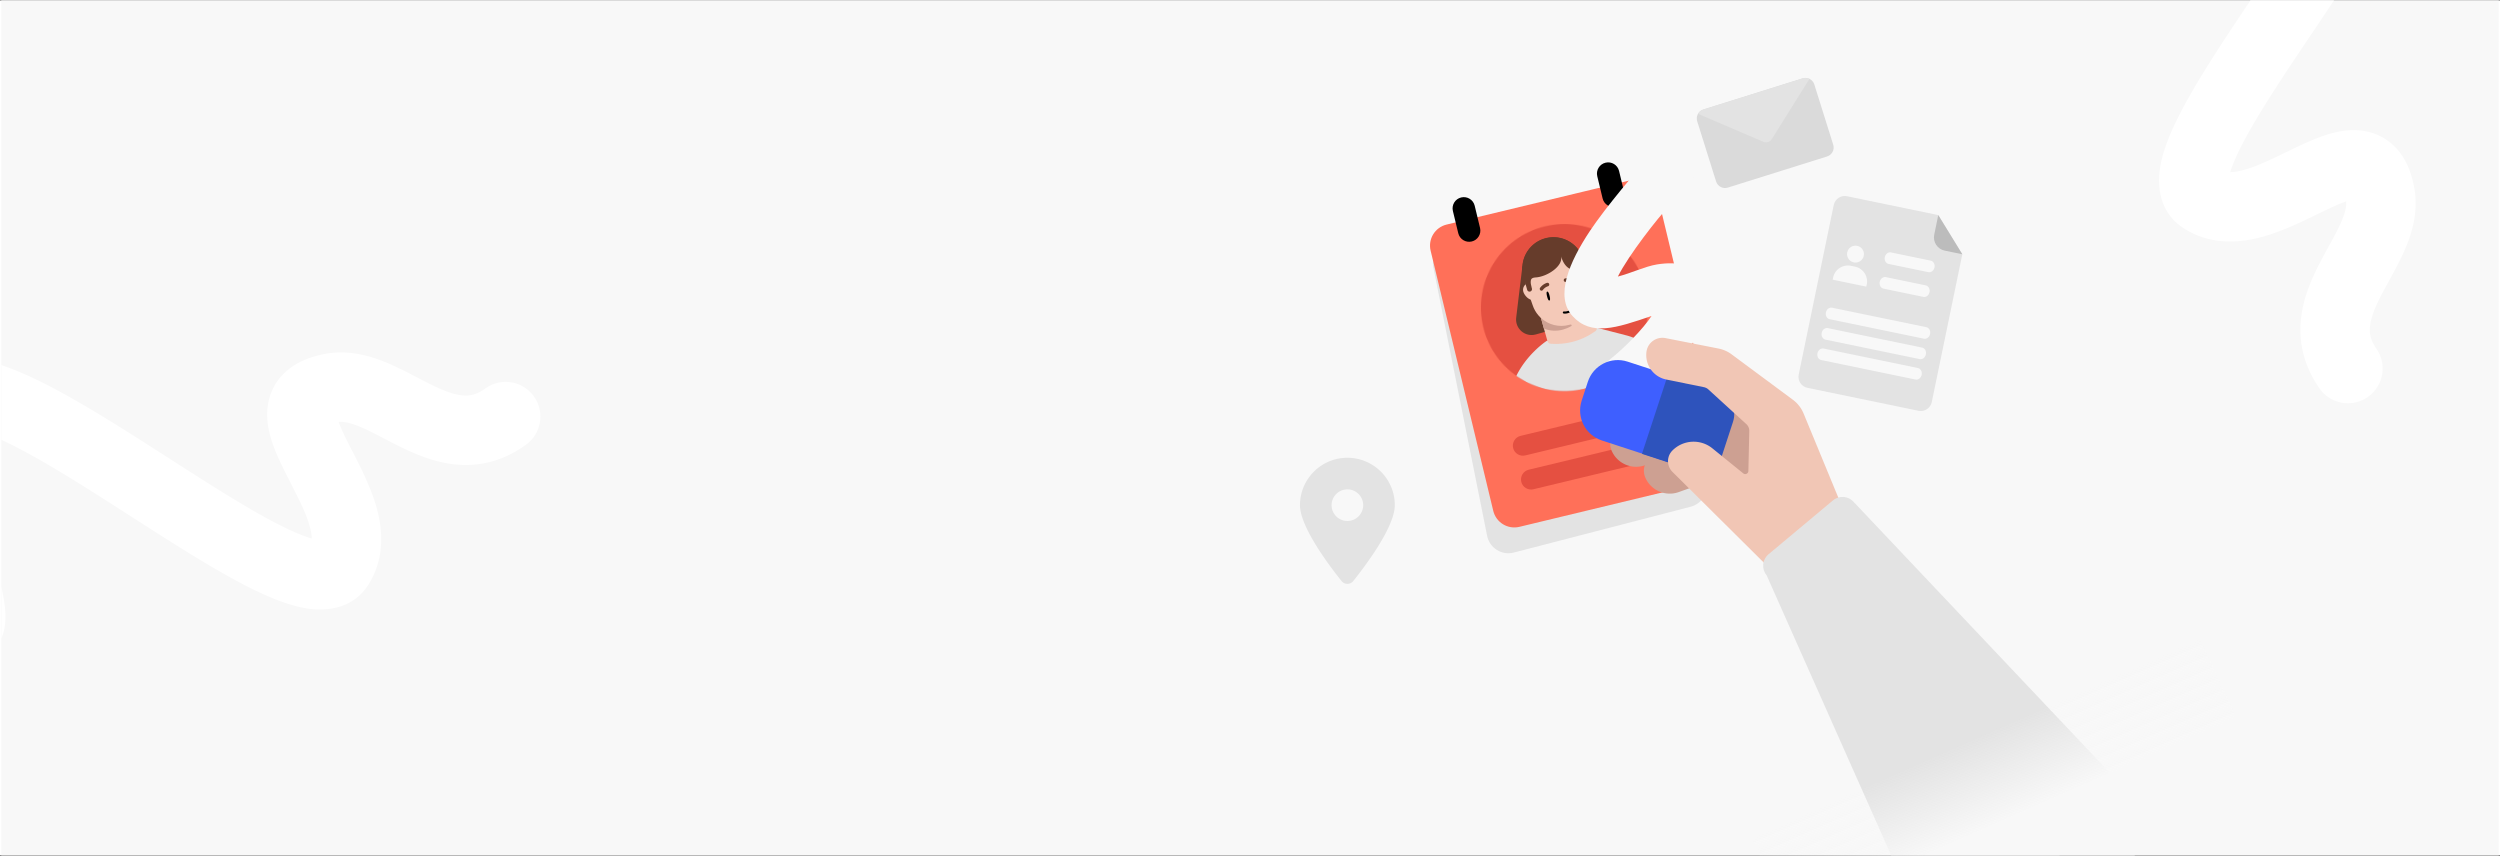 <svg xmlns="http://www.w3.org/2000/svg" width="2880" height="986" fill="none" viewBox="0 0 2880 986">
  <rect x="0" y="0" width="2880" height="986" fill="#333333" stroke="none"/>
  <g clip-path="url(#a)">
    <path fill="#fff" d="M0 .444h2880v985H0z"/>
    <g clip-path="url(#b)">
      <path fill="#F8F8F8" d="M1.5.444h2877v985H1.5z"/>
      <path fill="#fff" fill-rule="evenodd" d="M-7.787 749.948c-9.984 10.682-22.916 14.96-34.632 15.182-22.078.419-40.315-17.138-40.734-39.216a39.813 39.813 0 0 1 8.182-25.006 142.66 142.66 0 0 0-.346-1.729c-2.901-14.062-8.406-32.064-15.089-53.915-2.013-6.584-4.133-13.517-6.322-20.798-8.876-29.534-18.492-63.742-22.246-94.708-1.887-15.564-2.542-32.12-.106-47.919 2.44-15.818 8.402-33.479 21.97-47.926 21.346-22.73 50.588-23.419 71.27-20.162 21.461 3.38 44.666 12.466 67.065 23.203 45.172 21.652 98.638 55.829 148.667 87.928l3.308 2.123c50.227 32.228 96.795 62.109 133.624 80.164 13.981 6.854 24.683 11.037 32.378 13.213-.071-4.082-.93-9.434-3.118-16.582-4.434-14.485-12.061-29.414-21.122-47.152-1.497-2.931-3.034-5.938-4.601-9.032-5.094-10.056-10.585-21.264-14.748-32.32-4.033-10.712-8.055-24.386-7.825-38.975.254-16.089 5.773-33.213 20.05-46.853 13.012-12.431 29.738-18.504 45.874-21.636 27.093-5.259 51.731 1.772 70.838 9.608 12.278 5.035 26.198 12.271 37.918 18.363 5.079 2.64 9.746 5.066 13.686 7.004 15.685 7.717 27.13 11.841 36.794 12.716 7.91.716 15.928-.576 26.091-7.956 17.869-12.974 42.871-9.007 55.845 8.862 12.974 17.868 9.006 42.87-8.862 55.844-26.22 19.038-53.59 25.306-80.285 22.889-24.94-2.259-47.317-11.962-64.882-20.603-7.706-3.792-14.176-7.176-20.047-10.248-9.533-4.988-17.489-9.15-26.599-12.887-12.195-5.001-19.373-5.889-24.12-5.276.114.314.234.637.36.971 2.505 6.653 6.259 14.517 11.246 24.362 1.24 2.448 2.57 5.037 3.964 7.749 8.839 17.203 20.198 39.311 26.888 61.166 7.949 25.969 12.142 60.234-7.682 92.406-17.997 29.206-49.382 31.232-69.533 28.381-20.433-2.891-42.679-11.904-63.707-22.213-41.062-20.131-90.984-52.172-139.008-82.995l-5.906-3.791c-51.275-32.897-100.257-64.048-140.05-83.122-20.083-9.626-34.99-14.753-44.94-16.321a55.193 55.193 0 0 0-1.51-.216c-.089.457-.176.956-.26 1.501-.91 5.898-.95 14.493.458 26.109 2.836 23.394 10.532 51.663 19.444 81.315a3507.98 3507.98 0 0 0 5.405 17.755c6.923 22.595 14.005 45.712 17.74 63.816 2.225 10.784 4.598 25.461 2.385 39.14-1.171 7.245-4.238 18.231-13.17 27.787Zm-30.667-261.74-.01.015a.096.096 0 0 1 .01-.015Zm-5.922 4.056c-.254.06-.4.071-.408.062-.009-.009.118-.039.408-.062ZM2447.56-171.438c-10.46-10.213-14.46-23.234-14.43-34.952.05-22.081 18-39.936 40.08-39.88a39.831 39.831 0 0 1 24.83 8.719c.55-.094 1.13-.196 1.73-.308 14.12-2.598 32.24-7.714 54.23-13.925 6.63-1.871 13.6-3.841 20.93-5.872 29.72-8.239 64.12-17.116 95.16-20.202 15.61-1.552 32.17-1.85 47.92.926 15.76 2.779 33.29 9.121 47.44 22.997 22.26 21.83 22.32 51.081 18.62 71.688-3.84 21.383-13.43 44.386-24.64 66.549-22.62 44.696-57.94 97.413-91.11 146.74l-2.19 3.261c-33.31 49.521-64.18 95.435-83.03 131.867-7.15 13.83-11.56 24.439-13.9 32.086 4.08.016 9.45-.727 16.64-2.76 14.58-4.121 29.67-11.425 47.6-20.103 2.96-1.433 6-2.905 9.13-4.405 10.16-4.876 21.48-10.124 32.62-14.048 10.8-3.802 24.56-7.528 39.14-6.984 16.08.6 33.08 6.486 46.41 21.053 12.15 13.277 17.86 30.131 20.64 46.33 4.68 27.2-2.88 51.681-11.13 70.615-5.3 12.166-12.83 25.927-19.17 37.513-2.75 5.022-5.28 9.635-7.3 13.533-8.05 15.515-12.42 26.868-13.51 36.512-.88 7.892.24 15.936 7.4 26.256 12.58 18.143 8.08 43.055-10.07 55.641-18.14 12.586-43.05 8.081-55.64-10.063-18.47-26.623-24.14-54.122-21.15-80.759 2.79-24.886 12.98-47.048 21.99-64.423 3.96-7.623 7.48-14.018 10.68-19.822 5.19-9.424 9.53-17.288 13.46-26.316 5.26-12.084 6.3-19.241 5.79-24l-.98.338c-6.7 2.362-14.64 5.946-24.59 10.72-2.48 1.187-5.1 2.461-7.84 3.795-17.39 8.467-39.73 19.348-61.73 25.565-26.13 7.388-60.48 10.843-92.22-9.67-28.81-18.621-30.16-50.043-26.87-70.127 3.33-20.367 12.82-42.413 23.58-63.215 21.01-40.619 54.11-89.84 85.96-137.188 1.31-1.945 2.62-3.886 3.92-5.823 34-50.554 66.19-98.854 86.12-138.227 10.06-19.872 15.5-34.665 17.29-44.58.09-.539.17-1.039.24-1.503-.45-.099-.95-.198-1.49-.294-5.88-1.036-14.47-1.261-26.11-.103-23.45 2.331-51.88 9.416-81.72 17.688-5.85 1.621-11.84 3.316-17.87 5.022-22.74 6.434-46 13.017-64.18 16.361-10.83 1.993-25.55 4.049-39.18 1.542-7.22-1.327-18.14-4.63-27.5-13.765Zm262.34-25.024s0-.003-.01-.01c.01.007.01.01.01.01Zm-3.93-6.008c-.05-.256-.06-.401-.05-.409.01-.009.04.119.05.409Z" clip-rule="evenodd"/>
      <path fill="#E3E3E3" d="M1651.26 308.282c-2.73-13.622 6.19-26.849 19.85-29.418l214.72-40.393c13.69-2.575 26.84 6.562 29.19 20.293l50.96 296.604c2.2 12.785-5.77 25.12-18.33 28.374l-203.76 52.797c-13.87 3.593-27.9-5.203-30.72-19.249l-61.91-309.008Z"/>
      <path fill="#FF7059" d="M1648.08 288.794c-3.23-13.395 5.01-26.869 18.41-30.094l213.09-51.309c13.39-3.225 26.87 5.019 30.09 18.414l72.17 299.713c3.22 13.395-5.02 26.868-18.42 30.094l-213.08 51.309c-13.4 3.225-26.87-5.019-30.1-18.414l-72.16-299.713Z"/>
      <mask id="c" width="194" height="193" x="1705" y="258" maskUnits="userSpaceOnUse" style="mask-type:alpha">
        <path fill="#E2F1FF" d="M1895.79 331.791c12.44 51.667-19.36 103.636-71.03 116.077-51.67 12.44-103.63-19.358-116.08-71.025-12.44-51.666 19.36-103.635 71.03-116.076 51.67-12.441 103.63 19.358 116.08 71.024Z"/>
      </mask>
      <g mask="url(#c)">
        <path fill="#E55041" d="M1920.75 329.549c15.64 64.98-24.35 130.341-89.33 145.987-64.98 15.647-130.34-24.346-145.99-89.326-15.64-64.98 24.35-130.341 89.33-145.988 64.98-15.646 130.34 24.346 145.99 89.327Z"/>
      </g>
      <path fill="#E55041" d="M1743.13 516.095c-1.5-6.219 2.33-12.475 8.55-13.972l97.88-23.569c6.22-1.498 12.47 2.33 13.97 8.549 1.5 6.219-2.33 12.475-8.55 13.972l-97.88 23.569c-6.22 1.497-12.48-2.33-13.97-8.549Zm9.38 38.979c-1.49-6.219 2.33-12.474 8.55-13.972l162.85-39.212c6.22-1.497 12.48 2.33 13.97 8.549 1.5 6.22-2.33 12.475-8.55 13.973l-162.84 39.211c-6.22 1.498-12.48-2.33-13.98-8.549Z"/>
      <path fill="#000" d="M1673.73 243.045c-1.67-6.936 2.6-13.914 9.54-15.584 6.93-1.67 13.91 2.599 15.58 9.536l6.17 25.605c1.67 6.936-2.6 13.914-9.54 15.584-6.94 1.67-13.91-2.599-15.58-9.536l-6.17-25.605ZM1840.04 203c-1.67-6.936 2.6-13.914 9.54-15.584 6.94-1.67 13.91 2.599 15.58 9.536l6.17 25.605c1.67 6.937-2.6 13.914-9.54 15.584-6.93 1.67-13.91-2.599-15.58-9.536L1840.04 203Z"/>
      <mask id="e" width="194" height="193" x="1705" y="258" maskUnits="userSpaceOnUse" style="mask-type:alpha">
        <mask id="d" width="194" height="193" x="1705" y="258" maskUnits="userSpaceOnUse" style="mask-type:alpha">
          <path fill="#E2F1FF" d="M1895.79 331.792c12.44 51.667-19.36 103.636-71.03 116.077-51.66 12.44-103.63-19.358-116.07-71.025-12.45-51.666 19.35-103.635 71.02-116.076 51.67-12.441 103.64 19.358 116.08 71.024Z"/>
        </mask>
        <g mask="url(#d)">
          <path fill="#E55041" d="M1920.75 329.55c15.64 64.98-24.35 130.341-89.33 145.987-64.98 15.647-130.34-24.346-145.99-89.326-15.64-64.98 24.35-130.341 89.33-145.988 64.98-15.646 130.34 24.346 145.99 89.327Z"/>
        </g>
      </mask>
      <g mask="url(#e)">
        <path fill="#663C2B" d="m1753.76 306.951 65.25-18.353 36.89 46.566c7.93 10.01 3.11 24.867-9.18 28.324l-77.47 21.789c-12.28 3.455-24.13-6.693-22.6-19.36l7.11-58.966Z"/>
        <path fill="#E3E3E3" d="M1847.86 495.031c-62.89 21.026-109.07-12.006-109.07-12.006-.26 1.314-5.57-19.541 6.72-47.158s36.34-43.215 36.34-43.215l55.53-15.618 37.05 9.551a66.677 66.677 0 0 1 35.41 24.07l11.31 14.189s-10.41 49.16-73.29 70.187Z"/>
        <path fill="#F4C9B8" d="M1839.4 376.967a4.215 4.215 0 0 1-1.72 4.669l-2.59 1.721a77.077 77.077 0 0 1-45.44 12.78l-3.09-.125a4.226 4.226 0 0 1-3.9-3.067l-17.59-62.566 56.74-15.959 17.59 62.547Z"/>
        <path fill="#F4C9B8" d="M1770.3 331.684a8.002 8.002 0 0 0-9.88-5.549c-4.25 1.197-6.75 5.612-5.55 9.888 1.21 4.276 6.61 10.247 10.88 9.048 4.26-1.199 5.75-9.138 4.55-13.387Zm63.05-17.734a7.999 7.999 0 0 0-9.88-5.547 8.006 8.006 0 0 0-5.55 9.888c1.2 4.275 6.61 10.246 10.87 9.048 4.26-1.199 5.76-9.14 4.56-13.389Z"/>
        <path fill="#663C2B" d="M1804.17 360.79c-17.91 5.037-36.59-4.964-42.33-22.64l-6.23-17.784c-6.29-19.363 4.79-40.077 24.38-45.587 19.59-5.51 39.84 6.394 44.56 26.198l3.96 18.42c4.32 18.078-6.42 36.354-24.33 41.391l-.01.002Z"/>
        <path fill="#F4C9B8" d="M1807.89 374.029c-17.91 5.037-36.59-4.964-42.33-22.64l-6.22-17.783c-6.3-19.363 4.78-40.078 24.37-45.588 19.59-5.51 39.84 6.394 44.56 26.198l3.96 18.421c4.32 18.078-6.42 36.353-24.33 41.39l-.01.002Z"/>
        <path fill="#CEA193" d="M1809.97 375.704c1.3-.788.33-2.24-1.12-1.794-.27.084-.55.164-.82.241l-.01.002c-11.98 3.365-24.32-.003-32.88-7.897l3.45 12.293c6.81 2.702 14.5 3.24 22.08 1.114 3.01-.845 6.34-2.167 9.3-3.959Z"/>
        <path fill="#663C2B" d="m1828.33 314.497-4.27-15.183-.02.007c-5.36-19.035-25.15-30.145-44.2-24.788-19.05 5.358-30.16 25.159-24.8 44.194l4.26 15.163a2.838 2.838 0 0 0 3.49 1.969 2.845 2.845 0 0 0 1.96-3.501 28.6 28.6 0 0 1-.65-2.845c-.92-3.281-.83-5.543-.38-7.074.65-2.27 3.26-2.683 5.62-2.846 13.34-.923 32.09-13.367 28.89-24.75 3.34 11.88 10.46 17.777 19.66 15.894.91-.185 1.88-.355 2.66.145.57.365 1.17 1.008 1.49 2.142l.85 3.005a2.816 2.816 0 0 0 3.48 1.948c1.5-.422 2.39-1.978 1.96-3.48Z"/>
        <path fill="#000" d="M1801.73 358.787c-.71-.019-1.26.465-1.32 1.1-.07.663.43 1.271 1.08 1.337.31.028.62.05.93.058 5.87.149 11.74-4.048 13.38-9.557a1.22 1.22 0 0 0-.1-.934c-.15-.291-.4-.5-.72-.599a.975.975 0 0 0-.32-.051 1.205 1.205 0 0 0-1.19.873c-1.34 4.509-6.17 7.942-11.02 7.819a5.123 5.123 0 0 1-.73-.054v.014l.01-.006Zm-16.64-18.068c.69 2.834.9 5.217-.18 5.479-1.08.262-1.99-1.947-2.68-4.781-.69-2.835-.9-5.218.18-5.48 1.08-.262 1.99 1.947 2.68 4.782Zm24.96-6.081c.7 2.834.9 5.217-.18 5.479-1.07.262-1.99-1.947-2.68-4.781-.69-2.835-.89-5.218.18-5.48 1.08-.262 1.99 1.947 2.68 4.782Z"/>
        <path fill="#663C2B" d="M1784.29 329.082a2.06 2.06 0 0 0 .38-1.788c-.27-1.071-1.36-1.744-2.43-1.475-.21.052-4.74 1.219-8.06 5.767-.66.905-.47 2.162.43 2.851.9.668 2.16.476 2.82-.428 2.42-3.335 5.76-4.205 5.8-4.216.43-.112.78-.393 1.06-.711Zm18.35-4.472a2.05 2.05 0 0 1-1.16-1.41c-.25-1.078.4-2.174 1.48-2.43.21-.05 4.77-1.097 9.81 1.417 1 .497 1.41 1.703.93 2.729a2.004 2.004 0 0 1-2.7.917c-3.69-1.849-7.05-1.086-7.09-1.076-.44.098-.88.011-1.27-.147Z"/>
      </g>
      <path fill="#F8F8F8" d="M1831.74 265.843c17.86-26.808 53.96-69.633 70.22-87.266 12.64-13.98 29.66-16.744 42-6.164 12.35 10.579 11.42 23.436 6.72 32.252-4.71 8.816-12 16.234-27.87 32.691-12.69 13.166-46.66 56.51-59.02 81.229 15.02-3.803 31.61-11.782 44.91-13.93 51.49-8.317 66.19 23.42 57.96 56.334-8.23 32.913-40.88 62.939-56.09 77.391-15.78 14.983-37.84 41.072-60.85 21.867-13.02-10.864-12.74-32.326 6.08-47.157 14.7-11.576 37.05-34.037 46.78-49.073l-.56.192c-40.02 13.606-69.04 23.475-90.54-.192-20.55-22.628-3.76-62.124 20.26-98.174Z"/>
      <path fill="#E3E3E3" d="m2232.89 247.784-105.12-21.72c-7-1.447-13.84 3.055-15.29 10.056l-40.37 195.368c-1.45 7.001 3.06 13.849 10.06 15.295l127.95 26.44c7 1.446 13.85-3.056 15.29-10.057l35.18-170.255-27.7-45.127Z"/>
      <path fill="#BCBCBC" d="m2232.88 247.783 27.71 45.142-20.26-4.186c-8.43-1.741-13.85-9.983-12.11-18.41l4.66-22.546Z"/>
      <path fill="#F8F8F8" d="m2224.19 300.261-45.78-9.46c-3.16-.653-6.34 1.782-7.09 5.439l-.01.006c-.75 3.657 1.2 7.151 4.36 7.804l45.78 9.46c3.16.653 6.33-1.782 7.09-5.439v-.006c.76-3.657-1.19-7.151-4.35-7.804Zm-5.75 28.482-45.87-9.477c-3.16-.653-6.33 1.782-7.09 5.439v.005c-.75 3.658 1.2 7.152 4.36 7.805l45.86 9.477c3.16.653 6.34-1.782 7.09-5.439v-.006c.76-3.657-1.19-7.151-4.35-7.804Zm.68 48.174-108.57-22.433c-3.16-.653-6.34 1.782-7.09 5.439v.006c-.76 3.657 1.19 7.151 4.35 7.804l108.57 22.434c3.16.653 6.34-1.782 7.09-5.439v-.006c.76-3.657-1.19-7.151-4.35-7.805Zm-4.86 23.524-108.57-22.434c-3.16-.653-6.34 1.782-7.09 5.44v.005c-.76 3.657 1.19 7.151 4.35 7.805l108.57 22.433c3.16.653 6.33-1.782 7.09-5.439v-.006c.76-3.657-1.19-7.151-4.35-7.804Zm-4.87 23.523-108.56-22.433c-3.16-.653-6.34 1.782-7.09 5.439l-.01.006c-.75 3.657 1.2 7.151 4.36 7.804l108.57 22.434c3.16.653 6.33-1.782 7.09-5.44v-.005c.76-3.657-1.19-7.151-4.36-7.805Zm-74.28-121.815c5.19 1.341 10.49-1.783 11.83-6.977 1.34-5.195-1.78-10.493-6.98-11.834-5.19-1.341-10.49 1.783-11.83 6.978a9.712 9.712 0 0 0 6.98 11.833Zm-2.72 4.079 4.53.937c9.44 1.951 15.53 11.199 13.57 20.645l-.49 2.38-38.75-8.007.5-2.38c1.95-9.442 11.2-15.526 20.64-13.574v-.001Z"/>
      <path fill="#BCBCBC" fill-opacity=".5" d="m2076.59 90.284-114.34 35.86c-5.69 1.784-8.85 7.84-7.07 13.527l21.76 69.362c1.78 5.687 7.84 8.851 13.52 7.067l114.34-35.86c5.69-1.784 8.85-7.84 7.07-13.527l-21.76-69.362c-1.78-5.687-7.84-8.85-13.52-7.067Z"/>
      <path fill="#E3E3E3" d="m2041.04 160.355 43.47-69.502a10.77 10.77 0 0 0-7.92-.578l-114.33 35.867a10.745 10.745 0 0 0-6.17 4.995l75.38 32.225c3.5 1.493 7.57.221 9.58-3.006l-.01-.001Zm-482.1 508.997c14.59-18.262 47.87-62.522 47.87-87.383 0-30.151-24.46-54.614-54.61-54.614-30.16 0-54.62 24.463-54.62 54.614 0 24.861 33.28 69.121 47.87 87.383a8.601 8.601 0 0 0 13.49 0Zm-6.74-69.178c-10.04 0-18.21-8.164-18.21-18.205 0-10.041 8.17-18.204 18.21-18.204 10.04 0 18.2 8.163 18.2 18.204s-8.16 18.205-18.2 18.205Z"/>
      <path fill="#CDA092" d="M1994.71 529.048c-18.29-3.596-48.94-9.619-48.94-9.619-1.98-.386-4.02-.23-5.9.446l-44.64 16.048c-15.21 5.474-32.07-1.773-38.56-16.593-4.58-10.434.59-22.559 11.29-26.497l-.02-.01 62.4-22.871a40.116 40.116 0 0 1 17.65-2.295s70.57 6.513 88.98 8.201"/>
      <path fill="#CDA092" d="M2033.47 559.976c-18.28-3.596-48.94-9.619-48.94-9.619a11.112 11.112 0 0 0-5.89.445L1934 566.851c-15.22 5.473-32.08-1.773-38.57-16.594-4.57-10.433.59-22.558 11.3-26.496l-.03-.01 62.41-22.871a40.073 40.073 0 0 1 17.64-2.296s70.58 6.513 88.99 8.202"/>
      <path fill="#3E5FFF" d="m1991.14 492.778-7.1 21.735c-6.23 19.077-26.75 29.488-45.83 23.254l-92.88-30.349c-19.07-6.234-29.48-26.751-23.25-45.827l7.1-21.735c6.24-19.076 26.75-29.487 45.83-23.254l92.88 30.349c19.07 6.234 29.49 26.751 23.25 45.827Z"/>
      <path fill="#2E53BC" d="M1891.54 522.834c29.59 9.669 58.01 18.953 58.01 18.953 14.23 4.648 29.75-3.434 34.5-17.954l12.42-38.008c4.74-14.521-3.02-30.208-17.25-34.856 0 0-29.43-9.616-57.87-18.901l-29.82 90.774.01-.008Z"/>
      <path fill="#F1C6B5" d="M1918.65 389.506c-10.48-2.057-20.5 5.127-21.91 15.699-2.01 15.002 7.95 28.98 22.78 32l43.49 8.847c1.83.37 3.54 1.236 4.94 2.503l43.84 40.032a10.384 10.384 0 0 1 3.38 7.895l-1.05 46.128c-.07 2.999-3.55 4.616-5.87 2.725l-35.57-28.822c-13.7-11.101-33.58-10.043-46.03 2.446-6.73 6.747-6.81 17.636-.17 24.491l140.72 139.713 80.64-67.042-13.98-16.816a109.322 109.322 0 0 1-17.02-28.218l-39.15-94.836a37.852 37.852 0 0 0-12.36-15.79l-70.46-52.227a37.518 37.518 0 0 0-15.24-6.735l-61.01-12.015.02.01.01.012Z"/>
      <path fill="#E3E3E3" d="m2454.02 915.136-318.27-336.55c-6.07-7.263-16.88-8.229-24.14-2.158l-74.32 62.128c-7.26 6.071-8.23 16.88-2.16 24.142l172.58 388.052c19.76 23.64 266.07-111.968 246.31-135.614Z"/>
      <path fill="url(#f)" d="M2018.55 966.462h565.095v200.573H2018.55z" transform="rotate(-24.615 2018.55 966.462)"/>
    </g>
  </g>
  <defs>
    <clipPath id="a">
      <path fill="#fff" d="M0 .444h2880v985H0z"/>
    </clipPath>
    <clipPath id="b">
      <path fill="#fff" d="M1.5.444h2877v985H1.5z"/>
    </clipPath>
    <linearGradient id="f" x1="2225.02" x2="2227.77" y1="1167.03" y2="966.44" gradientUnits="userSpaceOnUse">
      <stop offset=".495" stop-color="#F8F8F8"/>
      <stop offset="1" stop-color="#F8F8F8" stop-opacity="0"/>
    </linearGradient>
  </defs>
</svg>
